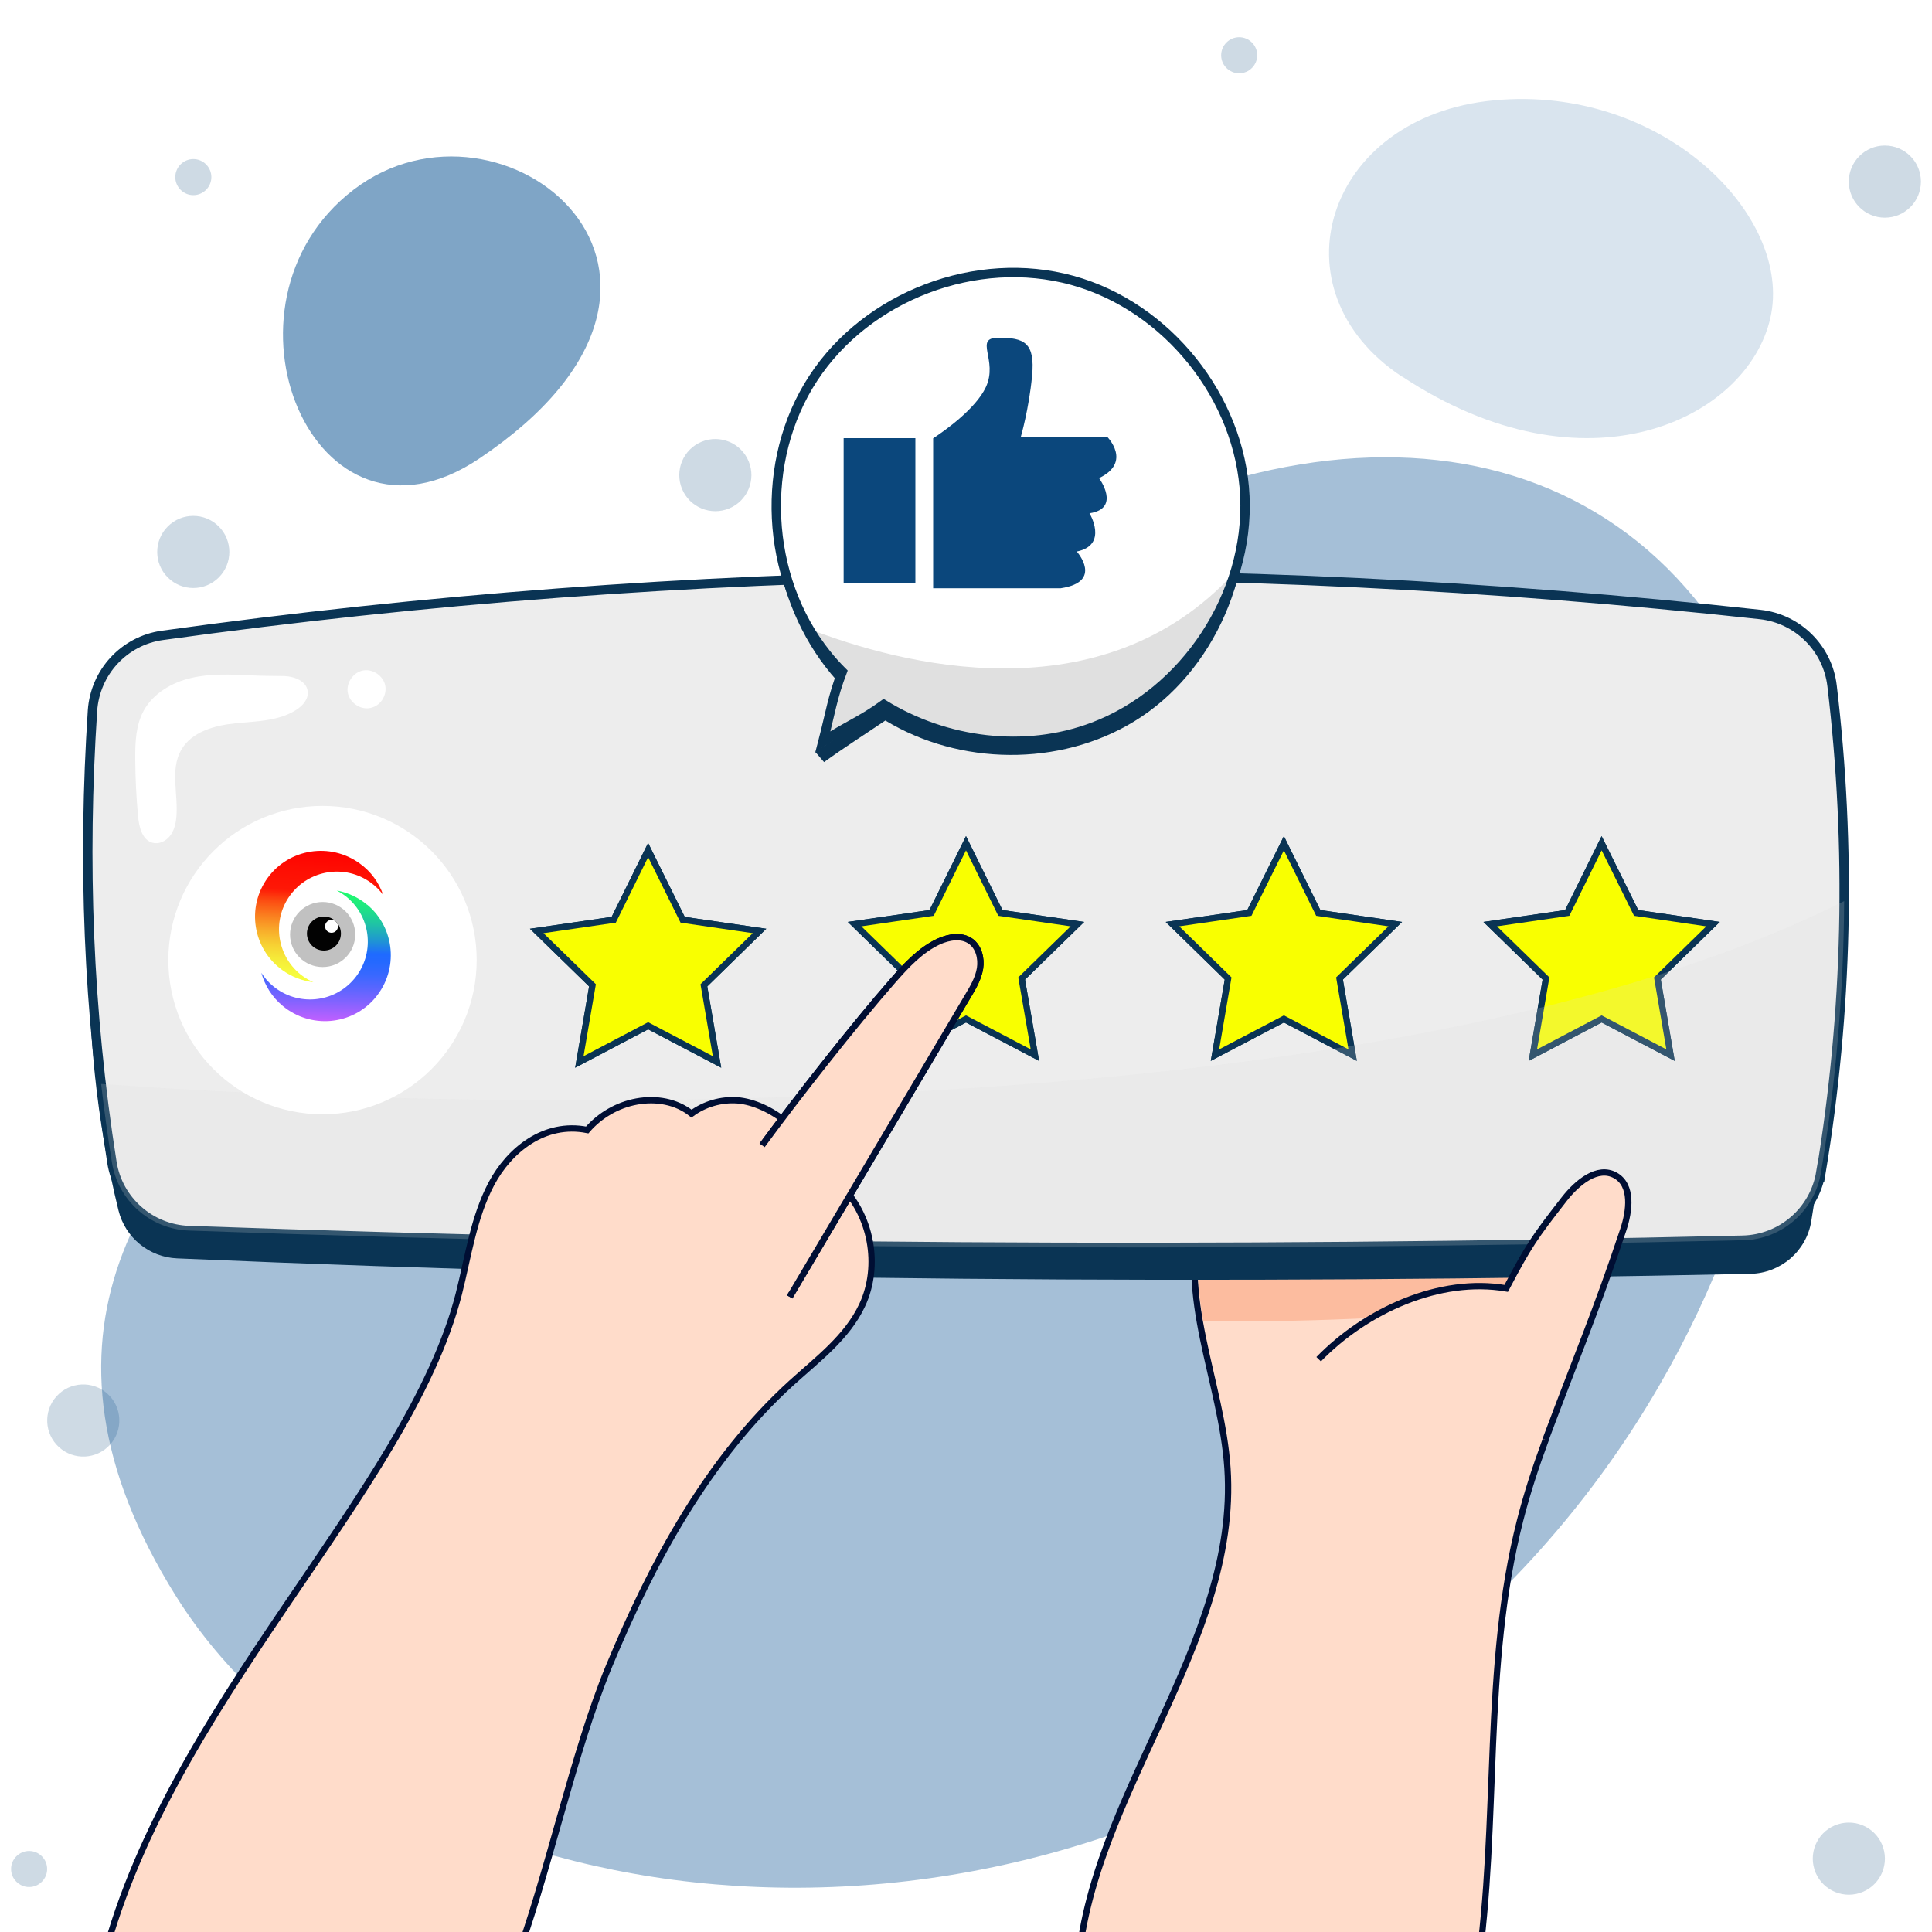 <?xml version="1.0" encoding="UTF-8"?>
<svg xmlns="http://www.w3.org/2000/svg" xmlns:xlink="http://www.w3.org/1999/xlink" viewBox="0 0 150 150">
  <defs>
    <style>
      .cls-1, .cls-2, .cls-3, .cls-4, .cls-5 {
        fill: none;
      }

      .cls-1, .cls-6, .cls-7, .cls-5 {
        stroke-miterlimit: 10;
      }

      .cls-1, .cls-6, .cls-5 {
        stroke: #0a3454;
      }

      .cls-1, .cls-5 {
        stroke-width: .73px;
      }

      .cls-8, .cls-9 {
        fill: #0b477c;
      }

      .cls-10, .cls-11, .cls-12 {
        fill: #fff;
      }

      .cls-13 {
        fill: url(#_未命名漸層_2);
      }

      .cls-14, .cls-15 {
        fill: #e0e0e0;
      }

      .cls-14, .cls-9 {
        opacity: .2;
      }

      .cls-2 {
        filter: url(#drop-shadow-1);
      }

      .cls-6 {
        fill: #f9ff00;
      }

      .cls-6, .cls-7 {
        stroke-width: .49px;
      }

      .cls-16 {
        fill: #020202;
      }

      .cls-17 {
        opacity: .7;
      }

      .cls-17, .cls-18, .cls-19 {
        fill: #004b8d;
      }

      .cls-20, .cls-7 {
        fill: #ffdcca;
      }

      .cls-21 {
        fill: #fcbc9f;
      }

      .cls-11 {
        mix-blend-mode: soft-light;
      }

      .cls-12 {
        filter: url(#drop-shadow-2);
      }

      .cls-3 {
        isolation: isolate;
      }

      .cls-22 {
        fill: url(#_未命名漸層_30);
      }

      .cls-4 {
        opacity: .5;
      }

      .cls-23 {
        fill: #c1c1c1;
      }

      .cls-24 {
        fill: #0a3454;
      }

      .cls-19 {
        opacity: .3;
      }

      .cls-7 {
        stroke: #000e33;
      }

      .cls-5 {
        stroke-linecap: round;
      }

      .cls-25 {
        fill: #ededed;
      }
    </style>
    <filter id="drop-shadow-1" filterUnits="userSpaceOnUse">
      <feOffset dx="2.3" dy="2.3"/>
      <feGaussianBlur result="blur" stdDeviation="0"/>
      <feFlood flood-color="#000e33" flood-opacity=".12"/>
      <feComposite in2="blur" operator="in"/>
      <feComposite in="SourceGraphic"/>
    </filter>
    <filter id="drop-shadow-2" filterUnits="userSpaceOnUse">
      <feOffset dx="0" dy="1.77"/>
      <feGaussianBlur result="blur-2" stdDeviation="1.18"/>
      <feFlood flood-color="#00305a" flood-opacity=".11"/>
      <feComposite in2="blur-2" operator="in"/>
      <feComposite in="SourceGraphic"/>
    </filter>
    <linearGradient id="_未命名漸層_30" data-name="未命名漸層 30" x1="25.47" y1="-938.01" x2="25.2" y2="-948.69" gradientTransform="translate(0 -869.16) scale(1 -1)" gradientUnits="userSpaceOnUse">
      <stop offset="0" stop-color="#1fff6a"/>
      <stop offset=".06" stop-color="#1ff771"/>
      <stop offset=".15" stop-color="#1fe484"/>
      <stop offset=".26" stop-color="#1fc4a4"/>
      <stop offset=".38" stop-color="#1f97d1"/>
      <stop offset=".48" stop-color="#1f6aff"/>
      <stop offset=".54" stop-color="#2569ff"/>
      <stop offset=".63" stop-color="#3868ff"/>
      <stop offset=".72" stop-color="#5666ff"/>
      <stop offset=".83" stop-color="#8063ff"/>
      <stop offset=".95" stop-color="#b560ff"/>
      <stop offset="1" stop-color="#d05fff"/>
    </linearGradient>
    <linearGradient id="_未命名漸層_2" data-name="未命名漸層 2" x1="90.71" y1="-980.45" x2="90.5" y2="-990.8" gradientTransform="translate(-34 -916.98) rotate(1.85) scale(1 -1)" gradientUnits="userSpaceOnUse">
      <stop offset="0" stop-color="red"/>
      <stop offset=".15" stop-color="#fe0d03"/>
      <stop offset=".32" stop-color="#fe1806"/>
      <stop offset=".41" stop-color="#fc4c12"/>
      <stop offset=".53" stop-color="#fa8220"/>
      <stop offset=".64" stop-color="#f8ae2b"/>
      <stop offset=".74" stop-color="#f7d133"/>
      <stop offset=".84" stop-color="#f6ea39"/>
      <stop offset=".93" stop-color="#f6f93d"/>
      <stop offset="1" stop-color="#f6ff3f"/>
    </linearGradient>
  </defs>
  <g class="cls-3">
    <g id="_影片" data-name="影片">
      <g>
        <circle class="cls-9" cx="55.54" cy="36.89" r="2.8" transform="translate(-9.89 24.06) rotate(-22.5)"/>
        <path class="cls-9" d="m97.61,4.29c0,.77-.63,1.4-1.4,1.4s-1.4-.63-1.4-1.4.63-1.4,1.4-1.4,1.4.63,1.4,1.4Z"/>
        <path class="cls-9" d="m16.41,13.75c0,.77-.63,1.4-1.4,1.4s-1.4-.63-1.4-1.4.63-1.4,1.4-1.4,1.4.63,1.4,1.4Z"/>
        <path class="cls-9" d="m3.66,145.11c0,.77-.63,1.4-1.4,1.4s-1.4-.63-1.4-1.4.63-1.4,1.4-1.4,1.4.63,1.4,1.4Z"/>
        <circle class="cls-9" cx="146.34" cy="14.1" r="2.8"/>
        <circle class="cls-9" cx="143.54" cy="144.31" r="2.8" transform="translate(-36.78 49.9) rotate(-17.52)"/>
        <circle class="cls-9" cx="6.46" cy="110.29" r="2.8" transform="translate(-79.65 41.08) rotate(-47.86)"/>
        <circle class="cls-9" cx="15" cy="42.85" r="2.8" transform="translate(-25.9 23.16) rotate(-45)"/>
      </g>
    </g>
    <g id="_客戶推薦" data-name="客戶推薦">
      <g class="cls-4">
        <path class="cls-17" d="m13.64,123.89c14.64,23.44,57.82,32.52,92.12,8.65,34.3-23.87,38.32-65.5,28.93-81.59-12.22-20.94-39.32-20.09-63.48-.48C50.86,66.98-11.22,84.09,13.64,123.89Z"/>
        <path class="cls-18" d="m37.2,35.61c-12.9,8.66-21.31-12.02-9.76-20.87,11.55-8.86,30.86,6.71,9.76,20.87Z"/>
        <path class="cls-19" d="m108.86,29.25c-10.17-6.71-5.99-20.22,7.13-21.46,13.12-1.24,23.26,9.02,21.46,16.9-1.8,7.89-14.35,13.95-28.58,4.55Z"/>
      </g>
      <g>
        <path class="cls-7" d="m83.67,153h31.04c1.69-11.58.41-23.61,3.31-34.96.54-2.12,1.22-4.19,1.98-6.24v-18.36l-26.65.63c-2.01,6.43,1.5,13.2,1.95,19.92.91,13.66-10.74,25.45-11.63,39.01Z"/>
        <path class="cls-21" d="m93.42,102.6c5.74.03,17.19-.11,26.32-1.51v-7.66l-26.12.63c-.86,2.79-.69,5.65-.2,8.53Z"/>
      </g>
      <path class="cls-24" d="m6.93,72.26c-.14,7.79.53,14.63,2.27,21.72.52,2.11,2.38,3.63,4.55,3.72,40.75,1.76,81.31,2.06,122.15,1.2,2.36-.05,4.36-1.77,4.73-4.1,1.57-9.69,2.75-19.53,2.5-29.34L6.93,72.26Z"/>
      <path class="cls-25" d="m141.38,91.04c2.07-12.48,2.36-25.25.86-37.81-.35-2.91-2.67-5.2-5.58-5.52-41.71-4.56-83.25-4.04-124.05,1.62-2.97.41-5.23,2.86-5.43,5.85-.77,11.71-.35,23.32,1.51,35.07.47,2.97,2.99,5.19,5.99,5.29,39.87,1.42,79.82,1.71,120.63.75,3.02-.07,5.57-2.28,6.06-5.26Z"/>
      <path class="cls-11" d="m19.4,52.43c-1.53-.07-3.08-.14-4.57.21-1.49.35-2.93,1.19-3.67,2.53-.62,1.13-.67,2.49-.66,3.78.01,1.48.08,2.95.22,4.42.07.83.31,1.83,1.11,2.06.5.14,1.04-.11,1.36-.52.32-.4.45-.93.5-1.44.17-1.76-.5-3.69.37-5.23.8-1.42,2.59-1.92,4.21-2.08,1.62-.17,3.35-.16,4.72-1.04.51-.32.98-.85.9-1.45-.09-.78-1.01-1.15-1.8-1.18-.78-.02-1.59,0-2.72-.06Z"/>
      <path class="cls-11" d="m28.59,54.99c-.75.07-1.51-.54-1.6-1.29-.09-.75.48-1.53,1.23-1.65.75-.12,1.54.43,1.69,1.17.15.74-.35,1.68-1.32,1.77Z"/>
      <path class="cls-1" d="m141.38,91.04c2.07-12.48,2.36-25.25.86-37.81-.35-2.91-2.67-5.2-5.58-5.52-41.71-4.56-83.25-4.04-124.05,1.62-2.97.41-5.23,2.86-5.43,5.85-.77,11.71-.35,23.32,1.51,35.07.47,2.97,2.99,5.19,5.99,5.29,39.87,1.42,79.82,1.71,120.63.75,3.02-.07,5.57-2.28,6.06-5.26Z"/>
      <g>
        <g>
          <polygon class="cls-6" points="75 79.11 69.65 81.92 70.68 75.97 66.35 71.75 72.33 70.88 75 65.47 77.67 70.88 83.65 71.75 79.32 75.97 80.35 81.92 75 79.11"/>
          <polygon class="cls-6" points="75 79.11 69.65 81.92 70.68 75.97 66.35 71.75 72.33 70.88 75 65.47 77.67 70.88 83.65 71.75 79.32 75.97 80.35 81.92 75 79.11"/>
        </g>
        <g>
          <polygon class="cls-6" points="99.68 79.11 94.33 81.92 95.35 75.97 91.03 71.75 97 70.88 99.68 65.47 102.35 70.88 108.33 71.75 104 75.97 105.02 81.92 99.68 79.11"/>
          <polygon class="cls-6" points="99.68 79.11 94.33 81.92 95.35 75.97 91.03 71.75 97 70.88 99.68 65.47 102.35 70.88 108.33 71.75 104 75.97 105.02 81.92 99.68 79.11"/>
        </g>
        <g>
          <polygon class="cls-6" points="124.35 79.11 119.01 81.92 120.03 75.97 115.7 71.75 121.68 70.88 124.35 65.47 127.03 70.88 133 71.75 128.68 75.97 129.7 81.92 124.35 79.11"/>
          <polygon class="cls-6" points="124.35 79.11 119.01 81.92 120.03 75.97 115.7 71.75 121.68 70.88 124.35 65.47 127.03 70.88 133 71.75 128.68 75.97 129.7 81.92 124.35 79.11"/>
        </g>
        <g>
          <polygon class="cls-6" points="50.32 79.64 44.98 82.45 46 76.5 41.67 72.28 47.65 71.41 50.32 66 53 71.41 58.97 72.28 54.65 76.5 55.67 82.45 50.32 79.64"/>
          <polygon class="cls-6" points="50.32 79.64 44.98 82.45 46 76.5 41.67 72.28 47.65 71.41 50.32 66 53 71.41 58.97 72.28 54.65 76.5 55.67 82.45 50.32 79.64"/>
        </g>
        <g>
          <polygon class="cls-6" points="25.65 79.64 20.3 82.45 21.32 76.5 17 72.28 22.97 71.41 25.65 66 28.32 71.41 34.3 72.28 29.97 76.5 30.99 82.45 25.65 79.64"/>
          <polygon class="cls-6" points="25.65 79.64 20.3 82.45 21.32 76.5 17 72.28 22.97 71.41 25.65 66 28.32 71.41 34.3 72.28 29.97 76.5 30.99 82.45 25.65 79.64"/>
        </g>
      </g>
      <path class="cls-14" d="m135.32,96.3c3.02-.07,5.57-2.28,6.06-5.26,1.16-6.96,1.76-14.02,1.8-21.08-40.16,20.22-121.84,15.19-135.33,14.2.24,2.03.51,4.06.84,6.09.47,2.97,2.99,5.19,5.99,5.29,39.87,1.42,79.82,1.71,120.63.75Z"/>
      <path class="cls-7" d="m102.38,105.53c3.67-3.78,9.4-6.39,14.56-5.5,1.76-3.34,2.2-3.97,4.52-6.95.98-1.25,2.57-2.6,3.96-1.82,1.35.76,1.1,2.75.61,4.22-2.07,6.23-3.75,10.17-6.04,16.31"/>
      <g>
        <g>
          <path class="cls-7" d="m65.17,91.92l-4.2-4.85c-.96-.83-2.46-1.55-3.72-1.64-1.26-.09-2.54.28-3.56,1.03-1.19-.95-2.76-1.21-4.25-.94-1.49.27-2.87,1.07-3.85,2.21-3.32-.66-6.05,1.56-7.44,4.18-1.39,2.63-1.79,5.64-2.52,8.52-3.95,15.54-22.96,32.13-27.81,52.57h31.96c2.81-7.5,4.68-16.86,7.52-23.68,3.38-8.11,7.66-16.06,14.16-21.96,2.02-1.83,4.31-3.54,5.47-6.01,1.46-3.09.71-7.08-1.77-9.44Z"/>
          <path class="cls-20" d="m60.19,94.55c-.03.19.73,6.15.73,6.15,2.8-1.43,4.9-3.67,6.04-5.1-.39-1.39-1.13-2.69-2.18-3.69l-1.07-1.24c-1.85,1.87-3.49,3.73-3.52,3.88Z"/>
        </g>
        <g>
          <path class="cls-7" d="m59.17,88.92c2.72-3.71,7.13-9.33,10.16-12.79,1.04-1.18,2.14-2.38,3.57-3.04.78-.35,1.75-.51,2.45-.02.64.45.86,1.33.74,2.11-.13.78-.53,1.47-.94,2.15-4.61,7.79-9.23,15.58-13.84,23.36"/>
          <path class="cls-7" d="m59.17,88.92c2.72-3.71,7.13-9.33,10.16-12.79,1.04-1.18,2.14-2.38,3.57-3.04.78-.35,1.75-.51,2.45-.02.64.45.86,1.33.74,2.11-.13.78-.53,1.47-.94,2.15-4.61,7.79-9.23,15.58-13.84,23.36"/>
        </g>
      </g>
      <g class="cls-2">
        <path class="cls-24" d="m94.18,34.53l-35.69-1.96c-2.02,6.97.47,15.27,6.13,19.81-.52.19-1.02.43-1.4.74-1.29,1.05-2.22,2.96-2.22,2.96.27.31.41.48.68.79,1.56-1.13,3.18-2.16,4.76-3.23,5.77,3.5,13.52,3.6,19.3.08,6.31-3.84,9.73-11.92,8.45-19.19Z"/>
        <g>
          <path class="cls-10" d="m94.35,36.23c-.35-7.63-6.02-14.73-13.39-16.76-7.44-2.05-15.93,1.2-20.12,7.6-4.19,6.39-3.75,15.46,1.03,21.42.38.48.79.93,1.22,1.36-.76,1.99-1.51,4.01-2.1,6.24,1.77-1.19,3.54-2.39,5.32-3.69,4.79,2.96,10.95,3.75,16.24,1.75,7.15-2.7,12.14-10.28,11.79-17.92Z"/>
          <path class="cls-15" d="m82.56,54.15c5.29-2,9.39-6.67,11.03-12.05-10.37,11.41-26.16,7.11-33.07,4.43.4.68.85,1.34,1.35,1.96.38.48.79.93,1.22,1.36-.67,2.05-1.39,4.09-2.1,6.24,1.77-1.19,3.54-2.39,5.32-3.69,4.79,2.96,10.95,3.75,16.24,1.75Z"/>
          <path class="cls-5" d="m94.35,36.23c-.35-7.63-6.02-14.73-13.39-16.76-7.44-2.05-15.93,1.2-20.12,7.6-4.19,6.39-3.75,15.46,1.03,21.42.38.48.79.93,1.22,1.36-.76,1.99-.92,3.21-1.5,5.44,1.77-1.19,2.94-1.59,4.73-2.89,4.79,2.96,10.95,3.75,16.24,1.75,7.15-2.7,12.14-10.28,11.79-17.92Z"/>
        </g>
      </g>
      <g>
        <circle class="cls-12" cx="25.04" cy="72.77" r="11.97"/>
        <g>
          <path class="cls-22" d="m28.51,70.25c-.7-.59-1.52-.95-2.36-1.11.28.15.54.32.8.53,1.9,1.59,2.15,4.42.56,6.32-1.59,1.9-4.42,2.15-6.32.56-.36-.3-.66-.64-.9-1.02.27.97.82,1.87,1.65,2.56,2.17,1.81,5.4,1.53,7.21-.64,1.81-2.17,1.53-5.4-.64-7.21h0Z"/>
          <path class="cls-13" d="m23.51,75.79c-2-1.46-2.45-4.27-.99-6.27,1.46-2,4.27-2.45,6.27-.99.38.27.7.6.96.95-.33-.95-.94-1.81-1.82-2.44-2.29-1.66-5.49-1.16-7.15,1.12-1.66,2.29-1.16,5.49,1.13,7.15.74.54,1.58.85,2.42.95-.29-.13-.57-.29-.83-.48h0Z"/>
          <path class="cls-23" d="m27.58,72.56c0,1.39-1.13,2.52-2.53,2.52s-2.53-1.13-2.53-2.52,1.13-2.53,2.53-2.53,2.53,1.13,2.53,2.53Z"/>
          <path class="cls-16" d="m26.47,72.48c0,.73-.59,1.32-1.32,1.32s-1.32-.59-1.32-1.32.59-1.32,1.32-1.32,1.32.59,1.32,1.32Z"/>
          <path class="cls-10" d="m26.24,71.92c0,.27-.22.5-.5.5s-.5-.22-.5-.5.22-.5.5-.5.5.22.5.5Z"/>
        </g>
      </g>
      <g>
        <path class="cls-8" d="m85.95,33.9h-6.69s.62-2.11.87-4.71c.25-2.6-.62-2.97-2.6-2.97s0,1.73-.99,3.84c-.79,1.68-3.17,3.37-4.09,3.97v11.64h9.91c3.34-.5,1.24-2.85,1.24-2.85,2.48-.5.99-2.97.99-2.97,2.48-.37.74-2.73.74-2.73,2.6-1.24.62-3.22.62-3.22Z"/>
        <rect class="cls-8" x="65.5" y="34.02" width="5.57" height="11.27"/>
      </g>
    </g>
  </g>
</svg>